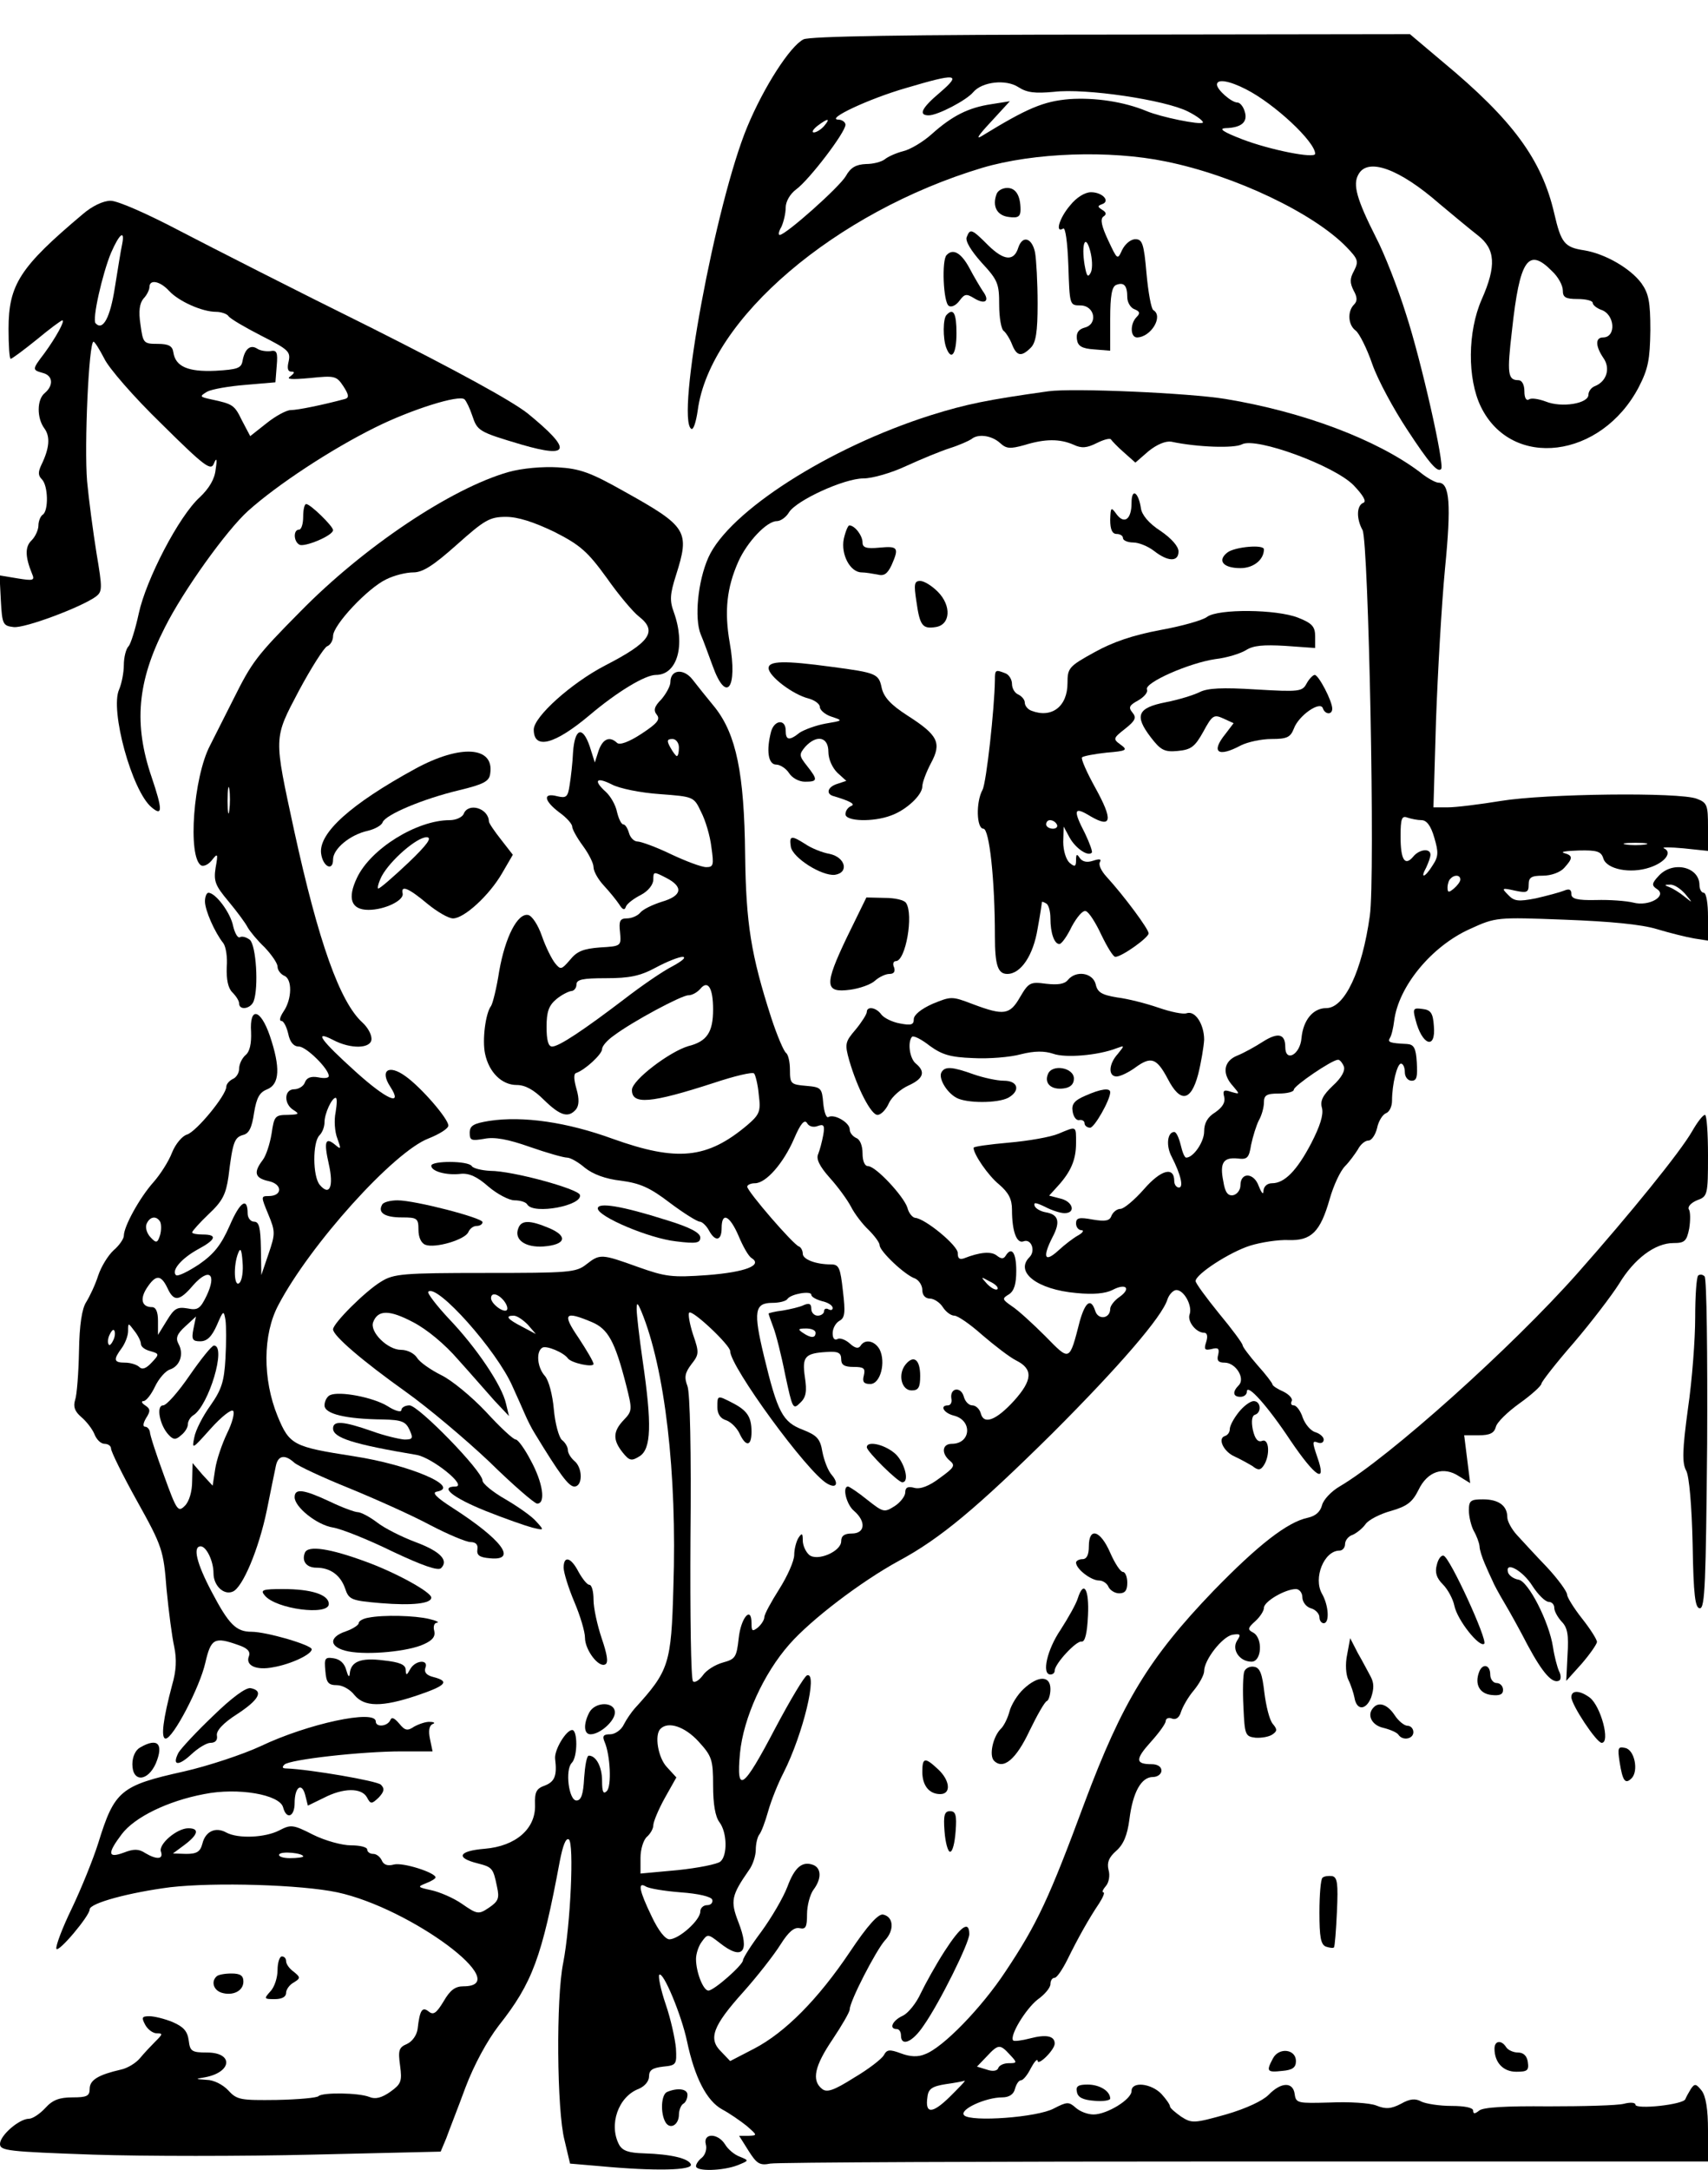 <?xml version="1.0" encoding="UTF-8" standalone="yes"?>
<svg version="1.0" xmlns="http://www.w3.org/2000/svg" width="300pt" height="381pt" viewBox="0 0 400 508" preserveAspectRatio="xMidYMid meet">
  <g transform="translate(0,508) scale(0.1,-0.1)" fill="#000000" stroke="none">
    <path d="M1882 4988 c-31 -15 -93 -111 -132 -205 -74 -178 -168 -684 -131
-707 5 -3 11 16 15 43 28 214 323 465 666 568 121 36 299 42 430 15 163 -33
348 -122 424 -201 27 -28 28 -33 17 -55 -10 -18 -10 -28 -1 -46 9 -16 9 -25 1
-33 -16 -16 -14 -48 4 -61 8 -6 26 -41 39 -79 13 -37 50 -105 81 -152 53 -81
72 -102 80 -93 9 8 -47 255 -82 362 -19 61 -51 143 -71 181 -45 89 -54 123
-41 146 21 41 95 15 190 -68 31 -26 72 -60 90 -74 41 -32 44 -71 9 -150 -33
-75 -34 -185 -2 -251 72 -148 282 -122 370 46 22 43 26 64 27 133 0 67 -4 86
-21 110 -26 35 -85 69 -134 77 -46 7 -54 17 -70 86 -29 126 -97 219 -261 355
l-77 65 -698 -1 c-486 0 -706 -4 -722 -11z m320 -124 c-44 -37 -52 -54 -27
-54 21 0 88 35 104 54 21 25 77 31 106 12 20 -13 39 -15 83 -11 74 9 261 -19
314 -46 22 -11 37 -23 35 -26 -6 -6 -99 13 -132 27 -53 22 -121 32 -180 28
-61 -5 -99 -21 -205 -86 -16 -10 -9 1 20 32 l45 49 -44 -7 c-53 -8 -91 -27
-139 -70 -20 -18 -50 -36 -67 -40 -16 -4 -36 -13 -43 -19 -8 -6 -27 -11 -44
-11 -23 -1 -36 -8 -47 -28 -15 -26 -141 -138 -155 -138 -4 0 -2 9 4 19 5 11
10 31 10 45 0 14 10 32 25 43 30 22 115 133 115 151 0 6 -8 12 -17 12 -30 1
72 49 159 74 118 35 131 34 80 -10z m716 7 c67 -34 162 -123 162 -151 0 -12
-106 9 -171 34 -44 17 -56 25 -39 26 37 1 53 14 45 39 -3 11 -11 21 -17 21
-14 0 -48 30 -48 42 0 14 29 9 68 -11z m-988 -86 c-7 -8 -18 -15 -24 -15 -6 0
-2 7 8 15 25 19 32 19 16 0z m1705 -340 c14 -13 25 -33 25 -45 0 -16 6 -20 35
-20 19 0 35 -4 35 -9 0 -5 9 -12 19 -16 33 -10 37 -65 5 -65 -18 0 -18 -20 1
-48 17 -24 8 -55 -20 -66 -8 -3 -15 -12 -15 -20 0 -21 -63 -31 -100 -16 -16 6
-34 9 -39 5 -7 -4 -11 4 -11 19 0 16 -6 26 -14 26 -25 0 -27 15 -15 117 18
166 38 195 94 138z"/>
    <path d="M2334 4626 c-11 -29 1 -51 29 -54 21 -3 27 1 27 17 0 33 -11 51 -31
51 -11 0 -22 -6 -25 -14z"/>
    <path d="M2506 4599 c-25 -29 -36 -66 -16 -54 5 3 10 -31 12 -87 3 -92 3 -93
28 -93 34 0 42 -44 10 -52 -14 -4 -20 -12 -18 -27 2 -16 11 -22 41 -24 l37 -3
0 74 c0 55 4 76 14 80 18 7 26 -1 26 -29 0 -12 8 -25 17 -28 12 -5 14 -9 5
-18 -16 -16 -15 -48 1 -48 33 1 62 50 38 64 -5 3 -12 42 -16 86 -6 70 -10 80
-26 80 -11 0 -24 -11 -31 -25 -11 -24 -11 -24 -33 23 -15 32 -19 49 -11 55 8
5 7 10 -3 16 -11 7 -11 9 0 13 20 7 1 28 -26 28 -14 0 -34 -12 -49 -31z m49
-156 c-7 -14 -10 -11 -15 17 -8 49 2 74 13 33 5 -18 6 -40 2 -50z"/>
    <path d="M193 4578 c-146 -123 -173 -164 -173 -268 0 -38 2 -70 5 -70 3 0 30
20 61 45 30 25 57 45 60 45 7 0 -15 -40 -42 -77 -29 -38 -29 -39 -4 -46 24 -6
26 -29 5 -47 -19 -15 -19 -59 -1 -83 14 -19 12 -46 -7 -85 -8 -17 -8 -25 1
-34 15 -15 16 -74 2 -83 -5 -3 -10 -15 -10 -25 0 -10 -7 -26 -16 -35 -16 -15
-15 -39 1 -78 7 -16 3 -17 -34 -11 l-42 7 3 -59 c3 -56 5 -59 30 -62 26 -3
157 46 192 71 16 12 16 19 2 102 -8 50 -18 125 -22 168 -7 83 4 327 15 327 3
0 14 -18 25 -39 10 -22 70 -91 134 -153 102 -101 116 -111 123 -93 6 15 8 11
4 -14 -2 -22 -15 -44 -37 -65 -49 -44 -126 -193 -143 -272 -8 -37 -19 -72 -24
-77 -6 -6 -11 -26 -11 -44 0 -17 -5 -43 -11 -57 -22 -48 30 -238 76 -276 26
-22 26 -6 0 71 -42 123 -34 223 31 350 43 86 144 227 195 273 68 61 194 144
297 195 84 42 198 78 210 66 4 -4 12 -20 18 -38 12 -36 15 -38 116 -68 114
-33 118 -12 14 73 -38 30 -166 100 -369 202 -172 85 -372 187 -445 225 -76 40
-146 71 -163 71 -17 0 -43 -12 -66 -32z m93 -70 c-3 -13 -10 -58 -17 -101 -11
-71 -28 -102 -45 -84 -9 8 16 117 36 165 20 46 33 55 26 20z m110 -109 c22
-24 77 -49 110 -49 12 0 26 -5 29 -10 4 -6 38 -26 77 -46 63 -32 69 -37 64
-60 -4 -16 -2 -24 6 -24 9 0 8 -3 -2 -11 -11 -7 2 -8 46 -4 58 6 62 5 78 -19
13 -20 14 -27 4 -30 -52 -14 -111 -26 -127 -26 -10 0 -36 -14 -57 -31 l-38
-30 -19 36 c-18 37 -21 39 -72 50 -28 6 -28 7 -10 18 11 6 52 13 90 16 l70 6
3 38 c3 33 0 38 -15 35 -10 -1 -24 1 -31 6 -16 10 -29 -1 -34 -29 -3 -17 -12
-20 -63 -23 -65 -3 -94 10 -99 43 -2 15 -11 20 -37 20 -33 0 -34 2 -40 45 -5
32 -2 50 7 61 8 8 14 21 14 27 0 19 25 14 46 -9z"/>
    <path d="M2264 4525 c-4 -9 10 -32 35 -60 38 -41 41 -49 41 -99 0 -30 5 -58
11 -61 5 -4 14 -18 19 -31 11 -28 22 -30 44 -8 12 12 16 37 16 103 0 49 -3
103 -6 120 -7 34 -29 41 -39 12 -10 -33 -33 -32 -70 4 -39 39 -43 41 -51 20z"/>
    <path d="M2217 4483 c-12 -11 -8 -111 5 -119 6 -4 17 1 25 12 12 16 16 17 34
6 26 -16 38 -7 21 16 -6 9 -21 34 -32 55 -19 35 -38 46 -53 30z"/>
    <path d="M2217 4343 c-9 -8 -9 -56 -1 -77 12 -32 24 -15 24 34 0 46 -7 60 -23
43z"/>
    <path d="M2455 4164 c-143 -20 -192 -30 -275 -56 -240 -76 -473 -226 -521
-333 -25 -56 -33 -143 -18 -180 7 -16 19 -50 28 -74 32 -89 59 -53 40 54 -13
74 -7 129 20 190 21 47 67 95 90 95 9 0 22 9 29 21 18 28 129 79 174 79 21 0
66 13 100 29 35 16 81 35 103 42 22 7 44 17 50 21 15 13 47 9 67 -9 15 -14 24
-14 57 -5 48 15 83 15 115 1 19 -9 31 -8 55 4 16 8 31 12 33 8 2 -3 15 -17 30
-30 l27 -24 31 27 c20 16 40 24 53 22 61 -13 148 -16 166 -6 33 17 216 -50
261 -96 22 -23 31 -38 23 -41 -16 -6 -17 -37 -2 -64 14 -28 30 -812 17 -903
-18 -129 -59 -216 -102 -216 -31 0 -54 -28 -58 -70 -3 -39 -38 -58 -38 -21 0
31 -17 35 -53 12 -17 -11 -44 -26 -59 -32 -33 -13 -37 -43 -10 -72 16 -19 16
-19 -5 -13 -17 6 -20 3 -16 -12 3 -13 -4 -24 -21 -36 -18 -11 -26 -25 -26 -45
0 -24 -25 -61 -42 -61 -4 0 -9 13 -13 30 -4 16 -10 30 -15 30 -16 0 -20 -32
-6 -58 22 -43 28 -72 17 -72 -6 0 -11 7 -11 15 0 35 -31 27 -71 -19 -22 -25
-47 -46 -55 -46 -8 0 -17 -7 -21 -16 -4 -12 -14 -14 -44 -9 -32 6 -39 4 -39
-9 0 -9 6 -16 13 -16 6 0 3 -6 -8 -12 -11 -6 -32 -22 -47 -36 -32 -29 -37 -15
-13 32 19 36 14 53 -16 58 -12 2 -24 9 -26 15 -3 9 3 8 24 -2 15 -8 36 -15 46
-15 27 0 20 27 -9 34 l-27 7 20 22 c31 34 43 62 43 101 0 41 2 40 -41 22 -19
-8 -71 -17 -117 -21 -45 -4 -82 -9 -82 -12 0 -15 34 -65 60 -86 22 -19 30 -34
30 -59 0 -51 11 -80 27 -74 18 7 29 -22 14 -37 -35 -35 18 -76 110 -84 40 -4
68 -1 84 7 32 17 45 4 17 -16 -12 -8 -22 -21 -22 -28 0 -23 -28 -27 -35 -5
-10 31 -23 22 -36 -23 -25 -97 -23 -95 -81 -36 -29 29 -64 61 -78 70 -23 16
-24 18 -7 28 12 8 17 24 17 55 0 43 -11 58 -25 35 -5 -8 -11 -7 -21 1 -13 10
-39 8 -77 -7 -10 -3 -14 0 -14 12 2 17 -77 82 -100 83 -6 1 -15 11 -18 24 -9
27 -74 97 -92 97 -8 0 -13 12 -13 30 0 18 -6 33 -15 36 -8 4 -15 12 -15 20 0
16 -36 37 -50 29 -5 -3 -10 12 -12 32 -3 36 -5 38 -40 41 -36 3 -38 5 -38 37
0 19 -4 36 -9 40 -5 3 -21 40 -35 83 -47 146 -59 219 -61 382 -2 190 -21 280
-70 343 -19 23 -43 53 -53 66 -21 27 -52 24 -52 -6 0 -9 -10 -27 -21 -40 -17
-17 -19 -26 -11 -36 9 -11 2 -20 -36 -45 -29 -19 -51 -27 -57 -21 -17 16 -33
10 -43 -18 l-9 -28 -12 38 c-17 49 -35 42 -39 -14 -1 -24 -5 -59 -8 -77 -4
-28 -8 -31 -29 -26 -34 9 -32 -10 5 -38 17 -12 30 -27 30 -33 0 -6 11 -26 25
-45 14 -19 25 -41 25 -50 0 -10 11 -29 24 -43 14 -15 30 -35 36 -44 8 -13 13
-15 16 -5 3 7 19 19 35 27 17 9 29 24 29 36 0 19 1 19 30 4 41 -21 38 -42 -10
-56 -22 -7 -45 -18 -51 -26 -6 -7 -20 -13 -31 -13 -16 0 -19 -6 -16 -32 3 -33
3 -33 -47 -36 -39 -3 -54 -9 -70 -29 -20 -23 -22 -24 -35 -8 -8 10 -22 38 -31
64 -9 26 -23 47 -32 49 -25 5 -54 -52 -68 -132 -6 -39 -15 -75 -19 -81 -13
-17 -21 -80 -14 -112 9 -43 39 -73 74 -73 20 0 40 -11 64 -35 38 -37 57 -43
75 -22 7 9 8 24 1 48 -6 21 -7 35 -1 37 21 7 61 44 61 56 0 7 12 21 28 32 44
33 158 94 174 94 9 0 21 7 28 15 18 22 30 2 30 -48 0 -53 -14 -75 -58 -86 -44
-13 -131 -79 -132 -102 -1 -36 44 -32 192 16 48 16 90 26 94 22 3 -3 9 -26 11
-50 5 -39 2 -46 -27 -71 -94 -79 -164 -86 -315 -32 -107 39 -210 54 -289 42
-37 -6 -46 -11 -46 -28 0 -18 4 -19 34 -14 24 5 56 -1 107 -19 40 -14 79 -25
87 -25 8 0 27 -11 42 -24 19 -15 48 -26 84 -30 45 -6 68 -16 115 -52 32 -24
64 -44 70 -44 5 0 15 -9 21 -20 15 -28 30 -25 30 5 0 39 19 30 40 -19 10 -24
23 -47 30 -51 27 -17 -14 -33 -103 -40 -84 -6 -98 -4 -163 19 -86 31 -89 31
-121 6 -24 -19 -41 -20 -237 -20 -192 0 -214 -2 -243 -20 -37 -22 -113 -98
-113 -112 0 -15 69 -74 170 -146 52 -37 140 -111 196 -164 55 -54 106 -98 112
-98 21 0 13 50 -15 101 -14 27 -30 49 -35 49 -6 0 -37 29 -70 65 -33 35 -80
74 -105 86 -24 12 -50 30 -56 40 -7 11 -23 19 -38 19 -31 0 -74 42 -65 65 11
29 38 29 93 0 33 -17 75 -52 106 -88 29 -32 67 -76 85 -96 l34 -36 -7 29 c-9
42 -69 131 -133 198 -30 32 -52 61 -49 64 20 20 160 -137 197 -221 10 -22 23
-51 29 -65 6 -14 16 -34 23 -45 59 -97 80 -125 93 -125 20 0 20 44 0 60 -8 7
-15 18 -15 25 0 7 -6 18 -14 24 -7 6 -16 38 -19 72 -3 34 -12 68 -21 78 -18
20 -21 57 -6 66 9 6 50 -11 60 -25 8 -11 60 -22 60 -13 0 5 -16 32 -35 61 -39
57 -33 64 31 37 38 -16 54 -45 80 -146 15 -59 15 -62 -5 -83 -26 -27 -26 -47
-3 -76 16 -20 21 -21 40 -9 27 17 29 74 7 224 -8 55 -14 109 -14 120 0 17 2
16 11 -5 55 -133 84 -379 75 -646 -5 -180 -10 -195 -91 -284 -7 -8 -19 -25
-25 -37 -6 -13 -21 -23 -32 -23 -16 0 -19 -4 -13 -18 13 -30 17 -103 5 -115
-8 -8 -11 -2 -11 24 0 33 -14 59 -31 59 -5 0 -9 -24 -11 -52 -2 -39 -7 -53
-18 -53 -18 0 -27 72 -11 88 14 14 14 77 1 77 -14 0 -42 -46 -40 -67 5 -40 -1
-54 -24 -63 -20 -7 -24 -15 -23 -45 2 -56 -45 -97 -118 -103 -61 -5 -69 -21
-17 -34 35 -9 37 -11 46 -55 6 -27 3 -34 -19 -49 -24 -16 -27 -16 -63 9 -20
14 -53 28 -72 32 -32 7 -33 8 -13 16 13 5 23 11 23 14 0 11 -77 36 -98 30 -15
-4 -24 0 -28 10 -4 8 -12 15 -20 15 -8 0 -14 5 -14 10 0 6 -17 10 -38 10 -21
0 -61 11 -89 25 -47 24 -52 24 -79 10 -33 -17 -96 -20 -124 -5 -25 14 -49 3
-56 -26 -5 -19 -13 -24 -38 -24 l-31 1 27 20 c32 24 36 39 9 39 -27 0 -71 -38
-64 -55 6 -18 -10 -19 -37 -3 -15 10 -27 10 -50 1 -38 -14 -39 -2 -5 43 30 40
108 78 193 94 79 16 177 -1 185 -31 8 -30 27 -22 27 10 0 38 17 50 25 18 l6
-24 37 18 c46 24 88 24 101 2 9 -17 11 -17 28 -1 13 14 14 21 5 30 -9 9 -167
36 -221 38 -10 0 -11 3 -5 9 12 12 181 31 275 31 l72 0 -6 29 c-4 19 -2 31 6
35 7 2 4 5 -6 5 -9 1 -26 -5 -37 -11 -16 -11 -22 -9 -35 7 -12 14 -18 16 -21
8 -7 -15 -34 -17 -34 -3 0 29 -159 -5 -270 -58 -41 -19 -122 -46 -179 -59
-149 -33 -163 -45 -201 -168 -12 -38 -40 -107 -62 -153 -22 -45 -38 -88 -36
-94 4 -11 78 77 78 92 0 15 95 40 189 52 105 12 306 6 391 -12 172 -37 418
-220 295 -220 -19 0 -31 -9 -46 -35 -17 -28 -24 -33 -35 -24 -15 12 -21 4 -26
-41 -2 -14 -12 -29 -25 -35 -19 -8 -21 -15 -16 -51 5 -37 2 -43 -23 -61 -20
-14 -35 -18 -49 -12 -25 10 -109 11 -119 2 -3 -4 -48 -8 -98 -9 -84 -1 -93 0
-113 22 -13 14 -35 25 -51 25 -27 2 -28 2 -4 6 64 12 67 58 5 58 -36 0 -40 3
-43 28 -3 22 -12 32 -37 43 -19 8 -44 14 -55 14 -18 0 -19 -3 -10 -20 6 -11
18 -20 27 -20 15 0 14 -2 -3 -19 -10 -10 -27 -28 -36 -39 -10 -12 -30 -24 -45
-27 -52 -12 -73 -24 -73 -45 0 -17 -7 -20 -40 -20 -31 0 -47 -6 -64 -25 -13
-14 -30 -25 -38 -25 -23 0 -68 -39 -68 -59 0 -16 19 -18 217 -25 119 -4 352
-4 516 0 l299 7 13 31 c6 17 27 70 45 119 20 53 51 110 78 145 79 100 101 160
143 385 7 36 14 55 21 51 13 -8 4 -201 -13 -289 -17 -82 -15 -346 3 -415 l13
-55 70 -6 c129 -12 217 -10 213 4 -5 14 -46 24 -110 26 -36 1 -50 6 -58 20
-25 47 -2 113 46 131 14 6 24 18 24 29 0 15 8 20 33 23 31 3 32 5 30 43 -2 22
-12 68 -24 103 -12 35 -18 66 -15 69 9 9 52 -94 65 -156 18 -85 46 -139 82
-159 17 -9 43 -27 58 -39 25 -22 25 -22 4 -23 l-22 0 22 -35 c19 -30 26 -35
51 -30 16 3 516 5 1112 5 l1084 0 0 73 c0 49 -5 80 -15 93 -13 16 -16 17 -25
4 -5 -8 -11 -19 -13 -24 -4 -13 -117 -25 -117 -13 0 5 -12 6 -27 2 -16 -4 -95
-6 -177 -6 -98 1 -153 -2 -162 -10 -10 -8 -14 -8 -14 0 0 7 -20 11 -51 11 -28
0 -59 5 -70 10 -14 8 -27 7 -48 -5 -23 -12 -36 -13 -58 -4 -15 6 -64 9 -108 7
-76 -2 -80 -2 -83 20 -4 29 -32 28 -61 -2 -14 -14 -52 -32 -100 -46 -75 -21
-80 -21 -105 -5 -14 10 -26 20 -26 24 0 4 -9 17 -20 29 -24 25 -70 30 -70 7 0
-20 -58 -55 -89 -55 -14 0 -32 7 -42 16 -16 14 -20 14 -51 -2 -39 -21 -194
-32 -210 -16 -13 13 50 42 89 42 16 0 27 7 30 20 3 11 9 20 14 20 5 0 15 12
23 28 8 15 15 23 16 18 0 -14 40 25 40 40 0 18 -20 22 -58 12 -19 -5 -36 -7
-39 -5 -10 10 29 74 57 96 17 12 30 28 30 36 0 8 4 15 10 15 5 0 18 19 30 43
25 51 51 97 74 131 9 14 14 26 10 26 -4 0 -1 7 6 15 7 8 10 25 6 38 -4 17 1
29 18 44 17 15 26 36 31 74 8 64 28 99 55 99 11 0 20 7 20 15 0 9 -9 15 -23
15 -38 0 -39 11 -2 52 19 21 35 43 35 49 0 6 7 9 14 6 10 -4 18 2 22 16 4 12
17 35 30 50 13 16 24 36 24 45 0 26 42 80 66 85 19 3 21 1 11 -14 -13 -21 6
-49 34 -49 24 0 27 55 4 68 -14 7 -13 11 5 27 11 10 20 24 20 31 0 15 50 44
75 44 8 0 15 -9 15 -19 0 -11 9 -23 20 -26 11 -3 20 -13 20 -21 0 -8 5 -14 10
-14 14 0 12 41 -4 69 -21 37 5 101 41 101 7 0 13 7 13 15 0 9 8 19 18 22 9 4
23 15 30 25 7 10 34 24 60 31 38 11 50 21 64 49 21 44 59 56 95 32 l26 -16 -7
56 -7 56 34 0 c26 0 36 5 40 19 2 11 28 36 56 56 28 20 51 41 51 46 0 4 34 48
76 96 41 48 89 111 106 138 35 58 84 95 127 95 26 0 31 4 37 34 3 19 3 40 -1
45 -3 6 5 15 19 21 25 9 26 12 26 105 0 52 -3 95 -7 95 -5 0 -18 -17 -30 -38
-28 -49 -145 -193 -268 -332 -154 -174 -442 -432 -558 -500 -19 -11 -38 -31
-41 -44 -4 -15 -15 -25 -33 -29 -48 -10 -117 -64 -221 -171 -151 -157 -214
-261 -302 -496 -83 -224 -111 -284 -185 -395 -56 -85 -147 -179 -189 -194 -16
-7 -35 -6 -56 2 -27 10 -33 9 -40 -4 -5 -9 -36 -33 -70 -53 -49 -31 -64 -35
-75 -26 -25 20 -17 54 25 116 22 33 40 64 40 70 0 19 61 137 82 161 23 24 21
56 -4 61 -11 2 -36 -25 -78 -88 -74 -110 -151 -188 -224 -226 l-56 -29 -21 22
c-31 30 -20 60 52 140 33 37 72 87 87 111 19 30 32 41 45 38 14 -3 17 3 17 33
0 20 7 46 15 57 19 25 19 50 0 58 -26 10 -44 -5 -61 -51 -10 -26 -37 -72 -61
-105 -24 -32 -43 -62 -43 -67 0 -11 -68 -71 -81 -71 -12 0 -29 43 -29 74 0 12
6 31 14 41 13 18 14 18 41 -3 54 -43 72 -22 44 49 -19 49 -16 62 25 121 9 12
16 34 16 48 0 14 4 30 8 35 5 6 14 30 21 55 7 25 23 65 36 90 46 91 81 237 55
228 -6 -2 -39 -57 -74 -123 -76 -145 -92 -156 -83 -59 8 82 55 186 116 255 51
58 168 147 256 195 97 52 184 125 360 299 156 156 257 273 269 313 4 12 14 22
21 22 18 0 38 -37 31 -57 -6 -16 15 -43 34 -43 7 0 9 -8 5 -21 -6 -18 -4 -21
13 -17 15 4 18 1 15 -13 -4 -14 0 -19 15 -19 26 0 49 -37 33 -53 -15 -15 -14
-27 4 -27 8 0 15 5 15 12 0 21 49 -34 102 -114 59 -87 86 -104 63 -39 -12 35
-12 39 1 34 8 -3 14 0 14 7 0 6 -9 14 -19 17 -11 3 -24 18 -30 34 -5 16 -15
29 -21 29 -6 0 -8 4 -5 10 3 5 -5 15 -19 22 -14 6 -26 14 -26 17 0 3 -16 24
-35 45 -19 22 -35 43 -35 47 0 4 -25 38 -55 74 -30 37 -55 71 -55 76 0 16 80
68 128 83 26 8 66 14 89 13 54 -2 75 19 97 96 9 32 25 66 36 77 10 10 23 28
30 39 6 12 17 21 25 21 7 0 16 13 20 29 3 16 13 32 21 35 8 3 14 16 14 29 0
39 12 87 21 87 5 0 9 -9 9 -20 0 -11 7 -20 16 -20 12 0 14 9 12 43 -2 34 -7
42 -23 43 -40 2 -46 4 -40 14 4 6 8 24 10 40 10 81 88 175 177 215 61 28 63
28 222 22 107 -4 180 -11 216 -22 30 -9 70 -19 88 -22 l32 -5 0 56 c0 31 -4
56 -10 56 -5 0 -10 8 -10 18 0 43 -63 58 -96 21 -16 -17 -16 -22 -4 -30 26
-16 -18 -42 -55 -32 -16 4 -56 7 -87 6 -45 -1 -58 3 -58 14 0 11 -5 13 -17 8
-10 -4 -40 -12 -66 -18 -41 -8 -51 -7 -65 8 -16 16 -15 17 16 10 28 -6 32 -4
32 14 0 17 6 21 33 21 20 0 41 8 50 18 21 23 21 29 0 35 -10 3 5 5 34 6 43 1
53 -2 58 -19 8 -25 63 -36 108 -21 37 12 54 36 34 45 -7 3 14 3 46 0 l57 -6 0
56 c0 51 -2 57 -26 66 -40 16 -356 12 -459 -5 -49 -8 -105 -15 -124 -15 l-34
0 6 203 c4 111 13 271 21 355 15 152 11 202 -15 202 -7 0 -27 11 -44 25 -101
76 -273 141 -455 171 -85 14 -358 26 -415 18z m-865 -834 c0 -11 -2 -20 -5
-20 -2 0 -9 9 -15 20 -9 16 -8 20 5 20 8 0 15 -9 15 -20z m-45 -109 c80 -6 80
-6 97 -42 10 -19 21 -56 24 -82 6 -42 5 -47 -12 -47 -11 0 -48 14 -82 30 -35
17 -71 30 -79 30 -8 0 -17 9 -20 20 -3 11 -9 20 -13 20 -5 0 -11 13 -15 29 -3
16 -15 37 -26 47 -30 27 -23 36 13 18 18 -10 69 -20 113 -23z m1784 -61 c12 0
22 -13 30 -41 10 -34 10 -44 -4 -65 -18 -29 -30 -32 -15 -5 5 11 10 24 10 30
0 16 -26 13 -40 -4 -20 -24 -30 -8 -30 47 0 42 3 49 16 44 9 -3 24 -6 33 -6z
m524 -57 c-13 -2 -33 -2 -45 0 -13 2 -3 4 22 4 25 0 35 -2 23 -4z m-433 -82
c0 -5 -7 -14 -15 -21 -12 -10 -15 -10 -15 2 0 8 3 18 7 21 9 10 23 9 23 -2z
m526 -33 c19 -23 19 -23 -1 -7 -11 9 -27 19 -35 22 -13 5 -13 6 1 6 9 1 24 -9
35 -21z m-2371 -170 c-22 -11 -73 -46 -113 -77 -96 -73 -153 -111 -169 -111
-9 0 -13 15 -13 46 0 35 5 50 23 65 12 10 28 18 35 19 6 0 12 7 12 15 0 12 14
15 69 15 55 0 80 5 117 25 26 14 54 25 63 25 9 -1 -2 -10 -24 -22z m1572 -234
c4 -10 -5 -27 -26 -46 -23 -22 -30 -35 -25 -52 4 -16 -5 -43 -25 -82 -34 -65
-63 -94 -92 -94 -11 0 -19 -7 -20 -17 0 -11 -4 -7 -11 10 -11 32 -43 34 -43 2
0 -11 -8 -21 -17 -23 -12 -2 -19 6 -23 32 -9 44 0 57 33 54 23 -3 27 1 32 32
4 19 12 45 18 57 7 12 12 31 12 42 0 17 6 21 35 21 19 0 35 4 35 9 0 9 88 69
103 70 4 1 10 -6 14 -15z m-1232 -140 c14 5 17 2 13 -21 -3 -16 -8 -35 -12
-45 -5 -11 3 -28 27 -55 19 -21 41 -51 50 -68 8 -16 27 -41 41 -54 14 -14 26
-30 26 -36 0 -14 59 -70 83 -78 9 -4 17 -16 17 -27 0 -12 7 -20 18 -20 9 0 23
-9 30 -20 7 -11 19 -20 27 -20 8 0 37 -20 65 -45 28 -24 64 -52 80 -60 40 -20
38 -46 -5 -94 -42 -46 -71 -57 -78 -30 -3 11 -12 19 -20 19 -8 0 -17 9 -20 21
-7 24 -33 20 -29 -5 2 -9 -2 -16 -8 -16 -20 0 -10 -18 14 -24 44 -11 40 -66
-5 -66 -23 0 -25 -23 -4 -40 13 -11 9 -16 -24 -40 -25 -19 -46 -27 -60 -23
-15 4 -21 1 -21 -11 0 -8 -11 -23 -25 -32 -24 -15 -26 -15 -64 15 -21 17 -42
31 -45 31 -14 0 -4 -42 14 -57 29 -25 26 -53 -5 -53 -17 0 -25 -5 -25 -18 0
-24 -56 -48 -75 -32 -8 7 -15 22 -15 34 0 17 -2 18 -10 6 -5 -8 -10 -26 -10
-40 0 -14 -16 -50 -35 -80 -19 -30 -35 -59 -35 -66 0 -6 -7 -17 -15 -24 -13
-10 -15 -9 -15 10 0 42 -25 13 -30 -35 -5 -45 -8 -49 -37 -57 -18 -5 -39 -18
-47 -30 -9 -12 -19 -18 -23 -14 -5 4 -7 156 -6 336 2 203 -1 339 -7 355 -8 21
-6 31 9 51 18 23 19 27 4 70 -8 25 -12 48 -9 51 7 8 96 -76 96 -90 0 -36 180
-283 227 -310 22 -13 28 0 11 20 -9 10 -18 34 -22 54 -5 31 -13 39 -46 52 -47
18 -59 40 -91 173 -25 104 -22 124 20 124 16 0 32 4 35 9 8 12 56 20 56 10 0
-5 11 -11 25 -15 14 -3 25 -10 25 -16 0 -5 -4 -6 -10 -3 -5 3 -10 1 -10 -4 0
-6 -7 -11 -15 -11 -8 0 -15 7 -15 16 0 12 -5 14 -17 9 -10 -5 -33 -10 -50 -13
-18 -2 -33 -6 -33 -7 0 -2 5 -16 11 -32 6 -15 19 -66 28 -112 17 -79 18 -82
35 -65 14 13 16 27 11 60 -7 48 0 56 51 59 27 2 34 -2 34 -17 0 -13 7 -18 29
-18 24 0 28 -3 24 -20 -4 -15 0 -20 15 -20 24 0 37 51 22 81 -12 21 -35 25
-45 8 -5 -7 -13 -5 -25 6 -10 9 -24 14 -29 10 -7 -3 -11 2 -11 14 0 11 7 24
16 29 13 7 14 20 8 70 -6 54 -9 62 -28 62 -36 0 -66 12 -66 25 0 7 -4 15 -9
17 -13 4 -121 129 -121 140 0 4 8 8 18 8 26 0 67 47 92 105 15 35 24 45 30 36
4 -8 15 -11 25 -7z m421 -382 c-4 -3 -14 2 -24 12 -16 18 -16 18 6 6 13 -6 21
-14 18 -18z m-1156 -27 c7 -9 10 -18 7 -22 -8 -7 -37 15 -37 28 0 14 16 11 30
-6z m56 -56 l19 -22 -32 17 c-35 18 -41 26 -20 26 8 0 22 -10 33 -21z m674
-19 c0 -13 -11 -13 -30 0 -12 8 -11 10 8 10 12 0 22 -4 22 -10z m-274 -957
c31 -34 34 -42 34 -103 0 -43 5 -73 15 -86 18 -24 19 -78 2 -92 -7 -6 -52 -15
-100 -20 l-87 -8 0 37 c0 20 7 42 15 49 8 7 15 19 15 27 0 8 12 37 27 64 l27
48 -22 24 c-21 22 -30 76 -15 90 18 18 57 5 89 -30z m-926 -269 c0 -2 -14 -4
-31 -4 -16 0 -28 4 -25 9 5 8 56 3 56 -5z m884 -84 c42 -3 71 -10 74 -17 2 -7
-3 -13 -12 -13 -9 0 -16 -7 -16 -15 0 -20 -49 -64 -72 -65 -10 0 -26 20 -42
54 -29 60 -33 81 -14 70 7 -5 44 -11 82 -14z m771 -380 c18 -19 17 -20 -3 -20
-11 0 -22 -5 -24 -11 -2 -7 -13 -9 -27 -4 l-23 7 23 24 c27 29 31 29 54 4z
m-141 -99 c-41 -40 -58 -40 -52 0 2 19 11 25 43 30 22 3 42 7 44 8 3 0 -13
-16 -35 -38z"/>
    <path d="M2121 1886 c-19 -23 -10 -61 14 -61 16 0 20 7 20 34 0 38 -15 50 -34
27z"/>
    <path d="M1680 1786 c0 -16 7 -27 21 -31 11 -4 25 -18 31 -31 15 -32 28 -30
28 4 0 35 -10 50 -45 68 -35 18 -35 18 -35 -10z"/>
    <path d="M2030 1692 c0 -10 73 -82 83 -82 19 0 4 51 -19 69 -26 21 -64 28 -64
13z"/>
    <path d="M1191 3975 c-134 -38 -339 -175 -488 -327 -103 -104 -113 -118 -156
-204 -19 -38 -44 -87 -55 -109 -39 -74 -53 -261 -21 -281 6 -3 17 2 25 12 14
18 15 16 9 -17 -5 -32 -1 -42 30 -79 20 -24 40 -51 45 -61 5 -9 23 -31 40 -47
16 -17 30 -37 30 -45 0 -8 7 -17 15 -21 20 -7 19 -55 -1 -84 -8 -12 -11 -22
-5 -22 5 0 12 -13 16 -30 4 -20 13 -30 25 -30 17 0 70 -52 70 -69 0 -5 -11 -6
-25 -3 -17 3 -27 -1 -31 -12 -3 -9 -15 -16 -25 -16 -24 0 -25 -35 -1 -49 14
-9 12 -10 -14 -11 -30 0 -32 -3 -38 -44 -4 -24 -13 -52 -21 -62 -22 -29 -18
-42 14 -49 33 -7 33 -35 0 -35 -18 0 -18 -1 -1 -42 17 -41 17 -46 1 -93 l-17
-50 -1 63 c-1 48 -4 62 -16 62 -8 0 -15 9 -15 19 0 40 -18 28 -42 -28 -20 -45
-36 -66 -72 -91 -26 -17 -50 -29 -54 -25 -11 11 13 39 51 60 43 23 47 35 12
35 -14 0 -25 2 -25 5 0 3 18 23 39 43 32 30 40 46 46 87 10 82 14 92 34 98 14
3 21 17 26 52 6 36 13 48 31 55 29 12 31 51 6 125 -22 64 -48 69 -44 9 1 -27
-3 -46 -13 -54 -8 -7 -15 -21 -15 -32 0 -10 -7 -21 -15 -24 -8 -4 -15 -12 -15
-18 0 -20 -70 -105 -92 -112 -11 -3 -27 -22 -35 -42 -8 -21 -28 -52 -44 -70
-32 -36 -69 -103 -69 -125 0 -7 -11 -23 -24 -34 -13 -12 -29 -38 -36 -59 -7
-22 -20 -49 -28 -62 -10 -15 -16 -53 -17 -115 -1 -51 -5 -103 -9 -114 -5 -16
-1 -27 14 -40 12 -10 26 -28 31 -40 5 -13 15 -23 24 -23 8 0 15 -5 15 -11 0
-7 27 -62 61 -123 59 -106 62 -115 69 -206 5 -52 13 -113 18 -135 6 -29 5 -56
-5 -90 -21 -79 -27 -125 -15 -125 17 0 80 120 93 178 13 56 21 61 77 41 21 -7
29 -15 25 -26 -9 -22 17 -34 57 -26 41 7 90 30 90 42 0 10 -106 41 -141 41
-36 0 -53 17 -93 93 -36 68 -45 107 -26 107 13 0 30 -34 30 -63 0 -29 24 -52
45 -43 23 9 61 99 80 191 9 44 18 90 21 103 5 25 21 28 43 8 9 -8 67 -35 129
-60 61 -25 146 -63 189 -86 42 -22 85 -40 95 -40 12 0 18 -6 16 -17 -2 -14 5
-19 30 -21 65 -6 27 44 -88 118 -39 25 -49 36 -37 38 58 11 -64 63 -195 83
-141 22 -150 26 -178 94 -35 86 -35 191 2 260 74 141 270 359 352 390 25 10
46 23 46 30 0 16 -64 90 -101 116 -39 28 -60 13 -35 -25 31 -48 -9 -30 -81 35
-82 74 -99 98 -54 75 43 -23 91 -21 91 2 0 11 -9 27 -21 38 -53 48 -103 188
-160 449 -48 223 -49 214 11 328 29 54 59 101 66 104 8 3 14 14 14 24 0 26 82
113 125 133 18 9 46 16 63 16 22 0 47 16 102 65 65 58 77 65 115 65 28 0 65
-12 113 -35 61 -31 78 -46 123 -108 28 -40 62 -80 75 -90 45 -35 26 -61 -79
-115 -79 -41 -167 -120 -167 -150 0 -48 49 -35 131 34 65 55 130 94 155 94 50
0 70 69 42 147 -10 27 -9 42 5 86 33 104 27 114 -122 197 -78 44 -103 53 -155
56 -35 2 -83 -2 -115 -11z m-654 -792 c-2 -16 -4 -5 -4 22 0 28 2 40 4 28 2
-13 2 -35 0 -50z m249 -707 c-4 -18 -2 -46 4 -61 9 -25 9 -27 -5 -15 -23 19
-27 8 -15 -45 12 -53 2 -76 -21 -49 -17 20 -17 100 -1 116 7 7 12 20 12 31 0
20 17 57 26 57 4 0 3 -15 0 -34z m-411 -256 c3 -6 3 -20 0 -31 -6 -19 -9 -20
-22 -6 -9 9 -13 23 -10 31 7 18 23 21 32 6z m186 -143 c-13 -13 -15 41 -3 70
5 13 8 8 10 -21 2 -21 -1 -43 -7 -49z m-77 -30 c-15 -31 -21 -35 -45 -30 -24
4 -31 0 -48 -28 l-21 -34 0 33 c0 21 -5 32 -14 32 -24 0 -29 19 -12 45 21 32
33 31 48 0 15 -33 28 -32 61 7 37 41 55 26 31 -25z m44 -147 c-3 -54 -9 -73
-35 -110 -18 -25 -35 -58 -38 -75 -6 -29 -5 -28 38 20 25 28 49 47 53 42 4 -4
-2 -28 -14 -52 -12 -25 -25 -63 -28 -84 l-6 -39 -24 26 -23 27 -1 -42 c0 -25
-7 -48 -17 -58 -16 -16 -19 -12 -49 71 -18 49 -33 95 -33 102 -1 6 -6 12 -11
12 -6 0 -5 8 2 20 11 17 10 22 -2 30 -8 5 -10 10 -4 10 6 0 18 15 27 34 9 19
25 37 35 40 24 8 33 37 20 60 -7 13 -4 23 16 41 l25 23 -6 -29 c-5 -25 -2 -29
16 -29 16 0 27 11 39 38 15 35 16 35 20 12 2 -13 2 -54 0 -90z m-198 34 c0 -7
10 -14 22 -17 21 -6 22 -7 3 -27 -13 -14 -22 -17 -29 -10 -5 5 -20 10 -33 10
-27 0 -28 7 -8 34 8 11 15 29 15 40 0 20 0 20 15 0 8 -10 15 -24 15 -30z m-64
10 c-4 -9 -9 -15 -11 -12 -3 3 -3 13 1 22 4 9 9 15 11 12 3 -3 3 -13 -1 -22z"/>
    <path d="M444 1860 c-26 -38 -54 -70 -62 -70 -17 0 -8 -47 13 -69 11 -12 17
-12 29 -1 9 7 16 18 16 26 0 7 6 17 13 21 36 23 78 163 48 163 -5 0 -30 -31
-57 -70z"/>
    <path d="M2650 3903 c0 -39 -17 -51 -35 -27 -13 18 -14 17 -15 -13 0 -23 5
-33 15 -33 8 0 15 -4 15 -10 0 -5 11 -10 24 -10 13 0 35 -9 49 -20 32 -25 57
-26 57 -1 0 12 -17 31 -42 48 -28 18 -44 38 -46 53 -6 39 -22 48 -22 13z"/>
    <path d="M710 3870 c0 -16 -4 -30 -10 -30 -13 0 -13 -27 1 -35 11 -7 79 21 79
34 0 9 -53 61 -63 61 -4 0 -7 -13 -7 -30z"/>
    <path d="M1976 3818 c-7 -36 15 -78 42 -78 9 0 26 -3 37 -5 15 -4 23 1 33 22
18 41 15 45 -28 41 -31 -3 -40 0 -40 12 0 16 -18 40 -31 40 -3 0 -9 -14 -13
-32z"/>
    <path d="M2875 3787 c-25 -19 -11 -37 30 -37 31 0 55 20 55 44 0 12 -67 6 -85
-7z"/>
    <path d="M2146 3673 c8 -57 14 -66 45 -61 35 5 38 50 5 83 -14 14 -32 25 -41
25 -14 0 -15 -8 -9 -47z"/>
    <path d="M2827 3636 c-10 -8 -60 -22 -110 -31 -64 -12 -111 -28 -154 -52 -60
-33 -63 -37 -63 -72 0 -55 -37 -83 -84 -65 -9 3 -16 12 -16 19 0 7 -7 15 -15
19 -8 3 -15 14 -15 25 0 10 -7 22 -16 25 -23 9 -24 8 -24 -16 -1 -67 -20 -240
-29 -257 -16 -29 -14 -91 2 -91 14 0 27 -120 27 -252 0 -68 7 -88 29 -88 32 0
61 44 71 106 6 32 10 60 10 62 0 2 5 0 10 -3 6 -3 10 -19 10 -35 0 -34 9 -60
21 -60 5 0 18 18 29 41 12 22 26 39 33 36 7 -2 23 -27 36 -55 14 -29 28 -52
33 -52 15 0 78 45 78 55 0 10 -57 87 -99 133 -12 13 -19 28 -15 34 4 7 -1 8
-16 3 -15 -5 -25 -2 -31 6 -7 11 -9 10 -9 -5 0 -15 -3 -16 -15 -6 -8 7 -15 28
-15 49 l1 36 14 -26 c14 -25 43 -45 52 -35 2 2 -5 22 -16 45 -29 56 -26 64 13
40 50 -29 53 -9 11 67 -20 36 -34 68 -31 71 3 3 29 8 57 11 48 4 51 6 33 19
-18 13 -17 15 11 37 24 19 27 26 17 38 -10 12 -7 17 13 28 14 8 24 19 21 26
-6 16 99 62 160 71 27 3 59 13 72 21 17 11 41 13 92 10 l70 -5 0 27 c0 23 -7
31 -40 44 -51 20 -187 21 -213 2z m-352 -486 c3 -5 -1 -10 -9 -10 -9 0 -16 5
-16 10 0 6 4 10 9 10 6 0 13 -4 16 -10z"/>
    <path d="M1800 3516 c0 -19 57 -62 93 -71 15 -4 27 -13 27 -20 0 -7 12 -18 28
-23 27 -9 26 -9 -15 -16 -22 -4 -49 -14 -60 -21 -25 -20 -33 -18 -33 5 0 27
-26 25 -34 -2 -12 -45 -7 -78 12 -78 9 0 23 -9 30 -20 7 -11 23 -20 37 -20 30
0 31 4 5 37 -19 24 -19 27 -4 45 27 29 54 23 54 -12 0 -17 9 -37 21 -49 l21
-19 -21 -7 c-23 -7 -28 -24 -8 -29 40 -12 51 -19 40 -23 -7 -3 -13 -11 -13
-19 0 -17 65 -19 107 -3 36 13 73 48 73 68 0 9 9 33 20 54 26 48 17 66 -55
112 -39 25 -55 43 -60 64 -7 34 -12 36 -118 50 -110 15 -147 14 -147 -3z"/>
    <path d="M3060 3480 c-10 -19 -17 -20 -119 -14 -79 5 -113 3 -131 -6 -14 -7
-49 -18 -80 -24 -66 -13 -74 -31 -35 -82 23 -30 32 -35 63 -32 31 3 40 9 60
45 21 39 25 41 47 31 l24 -11 -19 -25 c-35 -43 -18 -56 36 -27 16 8 48 15 72
15 36 0 44 4 52 24 11 31 62 66 68 48 5 -15 22 -16 22 -1 0 18 -32 79 -41 79
-4 0 -13 -9 -19 -20z"/>
    <path d="M972 3280 c-150 -82 -226 -150 -220 -198 4 -31 28 -43 28 -14 0 25
40 58 81 67 17 4 33 13 35 20 7 18 95 55 179 75 58 14 71 21 73 39 10 64 -70
69 -176 11z"/>
    <path d="M1086 3175 c-3 -8 -18 -15 -33 -15 -77 0 -185 -67 -217 -135 -23 -48
-14 -75 27 -75 38 0 83 22 80 38 -5 21 14 13 57 -23 23 -19 50 -35 61 -35 26
0 85 54 115 106 l25 43 -28 36 c-15 19 -28 38 -28 42 -1 31 -48 45 -59 18z
m-130 -115 c-35 -33 -66 -60 -70 -60 -3 0 0 13 8 29 20 37 82 91 105 91 14 0
2 -17 -43 -60z"/>
    <path d="M1852 3098 c4 -26 72 -69 103 -66 34 5 25 41 -12 49 -18 3 -44 14
-57 23 -33 21 -38 20 -34 -6z"/>
    <path d="M480 2970 c0 -21 23 -73 43 -98 6 -8 10 -33 8 -56 -1 -29 3 -49 13
-59 9 -9 16 -20 16 -26 0 -17 27 -13 34 5 12 32 6 131 -9 144 -8 6 -18 9 -23
6 -5 -3 -12 9 -16 26 -6 31 -41 78 -58 78 -4 0 -8 -9 -8 -20z"/>
    <path d="M1983 2885 c-53 -111 -52 -130 8 -122 22 3 48 12 58 21 10 9 25 16
34 16 10 0 14 5 11 15 -4 8 -2 15 4 15 23 0 42 109 24 136 -4 7 -26 12 -50 12
l-43 1 -46 -94z"/>
    <path d="M2501 2786 c-8 -10 -24 -12 -51 -9 -37 5 -41 3 -61 -31 -24 -42 -38
-44 -110 -17 -50 19 -51 19 -95 1 -27 -12 -44 -26 -44 -36 0 -13 -6 -15 -32
-10 -18 3 -38 13 -44 21 -12 17 -34 20 -34 6 0 -5 -12 -24 -26 -41 -25 -29
-26 -34 -15 -73 19 -65 51 -127 66 -127 8 0 20 12 27 28 7 15 28 33 46 41 35
16 40 32 17 51 -15 12 -20 51 -9 63 4 3 22 -6 41 -21 29 -21 48 -27 102 -29
36 -2 87 2 112 9 32 8 55 8 76 1 28 -10 104 -4 148 13 19 7 19 7 3 -13 -22
-24 -23 -53 -3 -53 9 0 29 10 44 21 37 27 50 22 76 -27 29 -56 54 -53 71 11 7
28 13 64 14 81 0 36 -21 69 -41 62 -8 -3 -37 3 -66 13 -29 10 -72 21 -97 24
-36 6 -46 12 -50 31 -7 27 -46 33 -65 10z"/>
    <path d="M3315 2693 c15 -60 48 -72 43 -15 -2 30 -7 38 -27 40 -21 3 -23 1
-16 -25z"/>
    <path d="M2205 2570 c-8 -13 11 -47 35 -60 24 -13 96 -13 121 0 29 16 24 40
-10 40 -16 0 -48 7 -71 15 -50 18 -67 19 -75 5z"/>
    <path d="M2454 2565 c-9 -22 9 -37 37 -33 16 2 24 10 24 23 0 26 -52 35 -61
10z"/>
    <path d="M2542 2515 c-26 -11 -33 -20 -30 -37 2 -13 9 -22 16 -20 6 1 12 -2
12 -8 0 -5 6 -10 13 -10 10 0 47 65 47 83 0 11 -22 8 -58 -8z"/>
    <path d="M1010 2351 c0 -13 35 -23 69 -19 20 2 39 -7 65 -30 20 -17 48 -32 61
-32 13 0 27 -4 30 -10 15 -24 131 -2 123 23 -5 14 -157 56 -210 56 -20 1 -40
6 -43 11 -8 13 -95 13 -95 1z"/>
    <path d="M895 2260 c-11 -19 6 -30 46 -30 36 0 39 -2 39 -29 0 -17 6 -31 16
-35 23 -9 94 12 101 30 3 7 11 14 19 14 8 0 14 4 14 9 0 10 -158 51 -199 51
-16 0 -33 -4 -36 -10z"/>
    <path d="M1400 2251 c0 -19 120 -70 183 -77 48 -6 57 -4 57 9 0 11 -24 24 -80
41 -104 33 -160 42 -160 27z"/>
    <path d="M1214 2205 c-11 -27 16 -46 59 -43 52 4 58 24 13 43 -45 19 -65 19
-72 0z"/>
    <path d="M3977 2094 c-4 -4 -7 -48 -7 -98 0 -50 -7 -146 -17 -214 -13 -96 -14
-127 -4 -145 7 -13 13 -82 15 -172 2 -121 6 -150 17 -150 12 0 14 61 17 384 1
212 -1 388 -6 393 -5 5 -11 5 -15 2z"/>
    <path d="M773 1814 c-7 -3 -13 -14 -13 -24 0 -20 49 -32 137 -33 44 -1 53 -5
62 -24 9 -20 8 -23 -12 -23 -12 1 -47 9 -77 20 -66 23 -90 25 -90 6 0 -22 47
-37 196 -62 37 -7 119 -73 91 -74 -39 0 -7 -26 70 -57 45 -18 94 -35 109 -39
29 -7 29 -7 10 14 -10 12 -43 35 -72 52 -30 17 -54 37 -54 44 0 22 -150 176
-171 176 -10 0 -19 -5 -19 -11 0 -6 -15 -2 -32 9 -34 21 -113 36 -135 26z"/>
    <path d="M2901 1774 c-12 -15 -21 -32 -21 -40 0 -7 -5 -14 -12 -16 -17 -6 -2
-37 24 -48 13 -6 31 -16 41 -22 14 -11 19 -10 27 2 15 24 12 63 -4 57 -10 -4
-17 4 -22 26 -4 20 -2 33 5 35 16 5 14 32 -3 32 -8 0 -24 -12 -35 -26z"/>
    <path d="M690 1575 c0 -23 52 -65 90 -71 19 -3 82 -28 139 -56 70 -33 107 -46
114 -39 18 18 -1 39 -60 61 -32 12 -72 32 -90 46 -17 13 -38 24 -45 24 -7 0
-37 11 -66 25 -62 29 -82 31 -82 10z"/>
    <path d="M3440 1544 c0 -14 5 -35 11 -47 7 -12 13 -28 14 -37 0 -8 6 -26 12
-40 6 -14 14 -32 18 -40 3 -8 16 -32 28 -52 12 -20 37 -65 55 -100 35 -65 58
-91 74 -82 4 3 4 13 -1 22 -4 9 -11 35 -14 56 -9 59 -58 155 -81 158 -11 2
-21 9 -24 16 -9 29 34 6 57 -31 13 -20 30 -37 38 -37 7 0 13 -6 13 -14 0 -8 8
-22 17 -32 14 -14 17 -31 14 -78 l-3 -61 36 40 c19 22 35 45 36 51 0 6 -16 31
-35 55 -19 24 -35 50 -35 56 0 7 -21 36 -47 64 -27 28 -58 62 -70 75 -13 14
-23 33 -23 42 0 27 -20 42 -57 42 -29 0 -33 -3 -33 -26z"/>
    <path d="M2550 1460 c0 -20 -5 -30 -15 -30 -8 0 -15 -4 -15 -8 0 -15 35 -42
54 -42 9 0 19 -7 22 -15 4 -8 15 -15 25 -15 14 0 19 7 19 25 0 14 -5 25 -10
25 -6 0 -19 20 -30 45 -23 53 -50 61 -50 15z"/>
    <path d="M714 1445 c-8 -20 4 -35 27 -35 32 0 56 -17 67 -48 9 -27 14 -29 84
-35 74 -6 118 -1 118 13 0 13 -84 59 -153 84 -84 31 -136 39 -143 21z"/>
    <path d="M3365 1417 c-5 -18 -1 -31 14 -46 12 -12 24 -35 27 -50 7 -34 59 -99
70 -89 8 9 -80 201 -95 206 -6 2 -13 -8 -16 -21z"/>
    <path d="M1320 1410 c0 -11 11 -47 25 -80 14 -33 25 -70 25 -84 0 -29 33 -72
48 -62 7 4 4 23 -9 61 -10 30 -19 70 -19 90 0 19 -4 35 -10 35 -5 0 -16 14
-25 30 -18 35 -35 39 -35 10z"/>
    <path d="M620 1345 c26 -32 150 -48 150 -20 0 22 -41 35 -107 35 -48 0 -54 -2
-43 -15z"/>
    <path d="M2524 1338 c-4 -13 -22 -45 -40 -73 -32 -47 -45 -105 -24 -105 6 0
10 4 10 9 0 16 51 71 63 68 8 -1 13 19 15 61 3 62 -10 84 -24 40z"/>
    <path d="M863 1293 c-13 -2 -23 -8 -23 -13 0 -4 -13 -13 -30 -19 -42 -14 -39
-38 6 -47 47 -9 141 0 177 17 20 9 27 18 24 31 -3 10 0 19 6 19 7 1 -1 5 -18
9 -33 8 -107 10 -142 3z"/>
    <path d="M3155 1207 c-5 -23 -3 -48 3 -60 6 -12 12 -31 14 -41 5 -31 27 -30
39 0 7 21 7 34 -1 49 -6 11 -19 36 -30 55 l-18 35 -7 -38z"/>
    <path d="M762 1168 c2 -27 7 -33 27 -33 13 0 31 -10 41 -23 23 -28 64 -29 147
-1 68 23 77 33 38 43 -16 4 -22 11 -19 21 9 21 -23 19 -35 -2 -9 -16 -10 -16
-11 -2 0 12 -14 18 -52 22 -54 7 -77 -3 -79 -32 -1 -9 -4 -5 -8 9 -4 16 -15
26 -30 28 -20 3 -22 0 -19 -30z"/>
    <path d="M2914 1167 c-3 -8 -4 -45 -2 -83 3 -65 4 -69 28 -72 14 -1 31 2 39 7
12 8 13 12 2 25 -8 9 -16 42 -20 74 -5 43 -10 58 -24 60 -9 2 -20 -3 -23 -11z"/>
    <path d="M3464 1166 c-11 -29 1 -51 29 -54 19 -2 27 1 27 12 0 9 -7 16 -15 16
-8 0 -15 9 -15 20 0 23 -18 27 -26 6z"/>
    <path d="M2397 1126 c-14 -13 -29 -37 -33 -53 -4 -15 -13 -34 -21 -41 -18 -19
-27 -62 -15 -74 22 -22 52 4 83 70 18 37 36 69 41 70 4 2 8 15 8 28 0 32 -29
32 -63 0z"/>
    <path d="M499 1063 c-39 -37 -75 -76 -81 -86 -16 -31 0 -32 30 -4 16 15 36 27
45 27 11 0 17 6 15 17 -2 11 14 29 47 50 52 34 63 55 32 61 -11 2 -44 -22 -88
-65z"/>
    <path d="M3680 1107 c0 -18 59 -107 71 -107 21 0 -2 86 -28 106 -23 17 -43 18
-43 1z"/>
    <path d="M1380 1071 c-14 -27 -13 -51 3 -51 22 0 57 31 57 51 0 26 -46 26 -60
0z"/>
    <path d="M3217 1083 c-17 -17 -5 -42 23 -48 16 -4 32 -11 35 -16 10 -15 35
-10 35 6 0 8 -6 15 -14 15 -7 0 -21 11 -30 25 -16 24 -36 32 -49 18z"/>
    <path d="M328 989 c-11 -6 -18 -22 -18 -39 0 -43 36 -41 55 2 19 46 4 61 -37
37z"/>
    <path d="M3793 955 c7 -44 13 -53 28 -38 17 17 7 67 -15 71 -17 4 -18 0 -13
-33z"/>
    <path d="M2160 932 c0 -32 16 -52 42 -52 26 0 23 32 -5 58 -31 29 -37 28 -37
-6z"/>
    <path d="M2212 793 c2 -27 8 -48 13 -48 6 0 11 21 13 48 3 38 0 47 -13 47 -13
0 -16 -9 -13 -47z"/>
    <path d="M3097 684 c-4 -4 -7 -40 -7 -81 0 -57 3 -75 15 -80 9 -3 17 -4 19 -2
2 2 5 40 7 84 3 66 1 80 -11 83 -9 1 -19 0 -23 -4z"/>
    <path d="M2212 512 c-20 -31 -45 -76 -56 -99 -10 -22 -29 -46 -42 -52 -24 -11
-33 -31 -14 -31 6 0 10 -7 10 -15 0 -27 27 -16 53 23 38 54 107 194 107 214 0
33 -20 19 -58 -40z"/>
    <path d="M650 468 c0 -17 -7 -40 -17 -50 -15 -17 -15 -18 10 -18 17 0 27 5 27
15 0 7 8 19 18 24 16 10 16 12 0 25 -10 7 -18 18 -18 25 0 6 -4 11 -10 11 -5
0 -10 -14 -10 -32z"/>
    <path d="M507 453 c-13 -12 -7 -32 12 -38 26 -8 51 4 51 26 0 14 -7 19 -28 19
-16 0 -32 -3 -35 -7z"/>
    <path d="M3500 284 c0 -32 20 -54 51 -54 26 0 30 3 27 23 -2 14 -10 22 -23 22
-11 0 -24 6 -28 13 -11 17 -27 15 -27 -4z"/>
    <path d="M2981 261 c-16 -30 -14 -33 22 -29 24 2 32 8 32 23 0 28 -40 33 -54
6z"/>
    <path d="M2522 183 c2 -13 14 -19 41 -21 20 -2 37 1 37 5 0 18 -25 33 -53 33
-22 0 -28 -4 -25 -17z"/>
    <path d="M1563 183 c-15 -5 -17 -51 -4 -72 11 -17 31 -5 31 19 0 10 5 22 10
25 6 3 10 13 10 21 0 14 -23 17 -47 7z"/>
    <path d="M1653 60 c3 -10 -1 -24 -9 -31 -8 -6 -14 -15 -14 -20 0 -13 63 -11
97 2 27 11 28 11 6 20 -12 4 -28 17 -35 29 -17 27 -52 27 -45 0z"/>
  </g>
</svg>